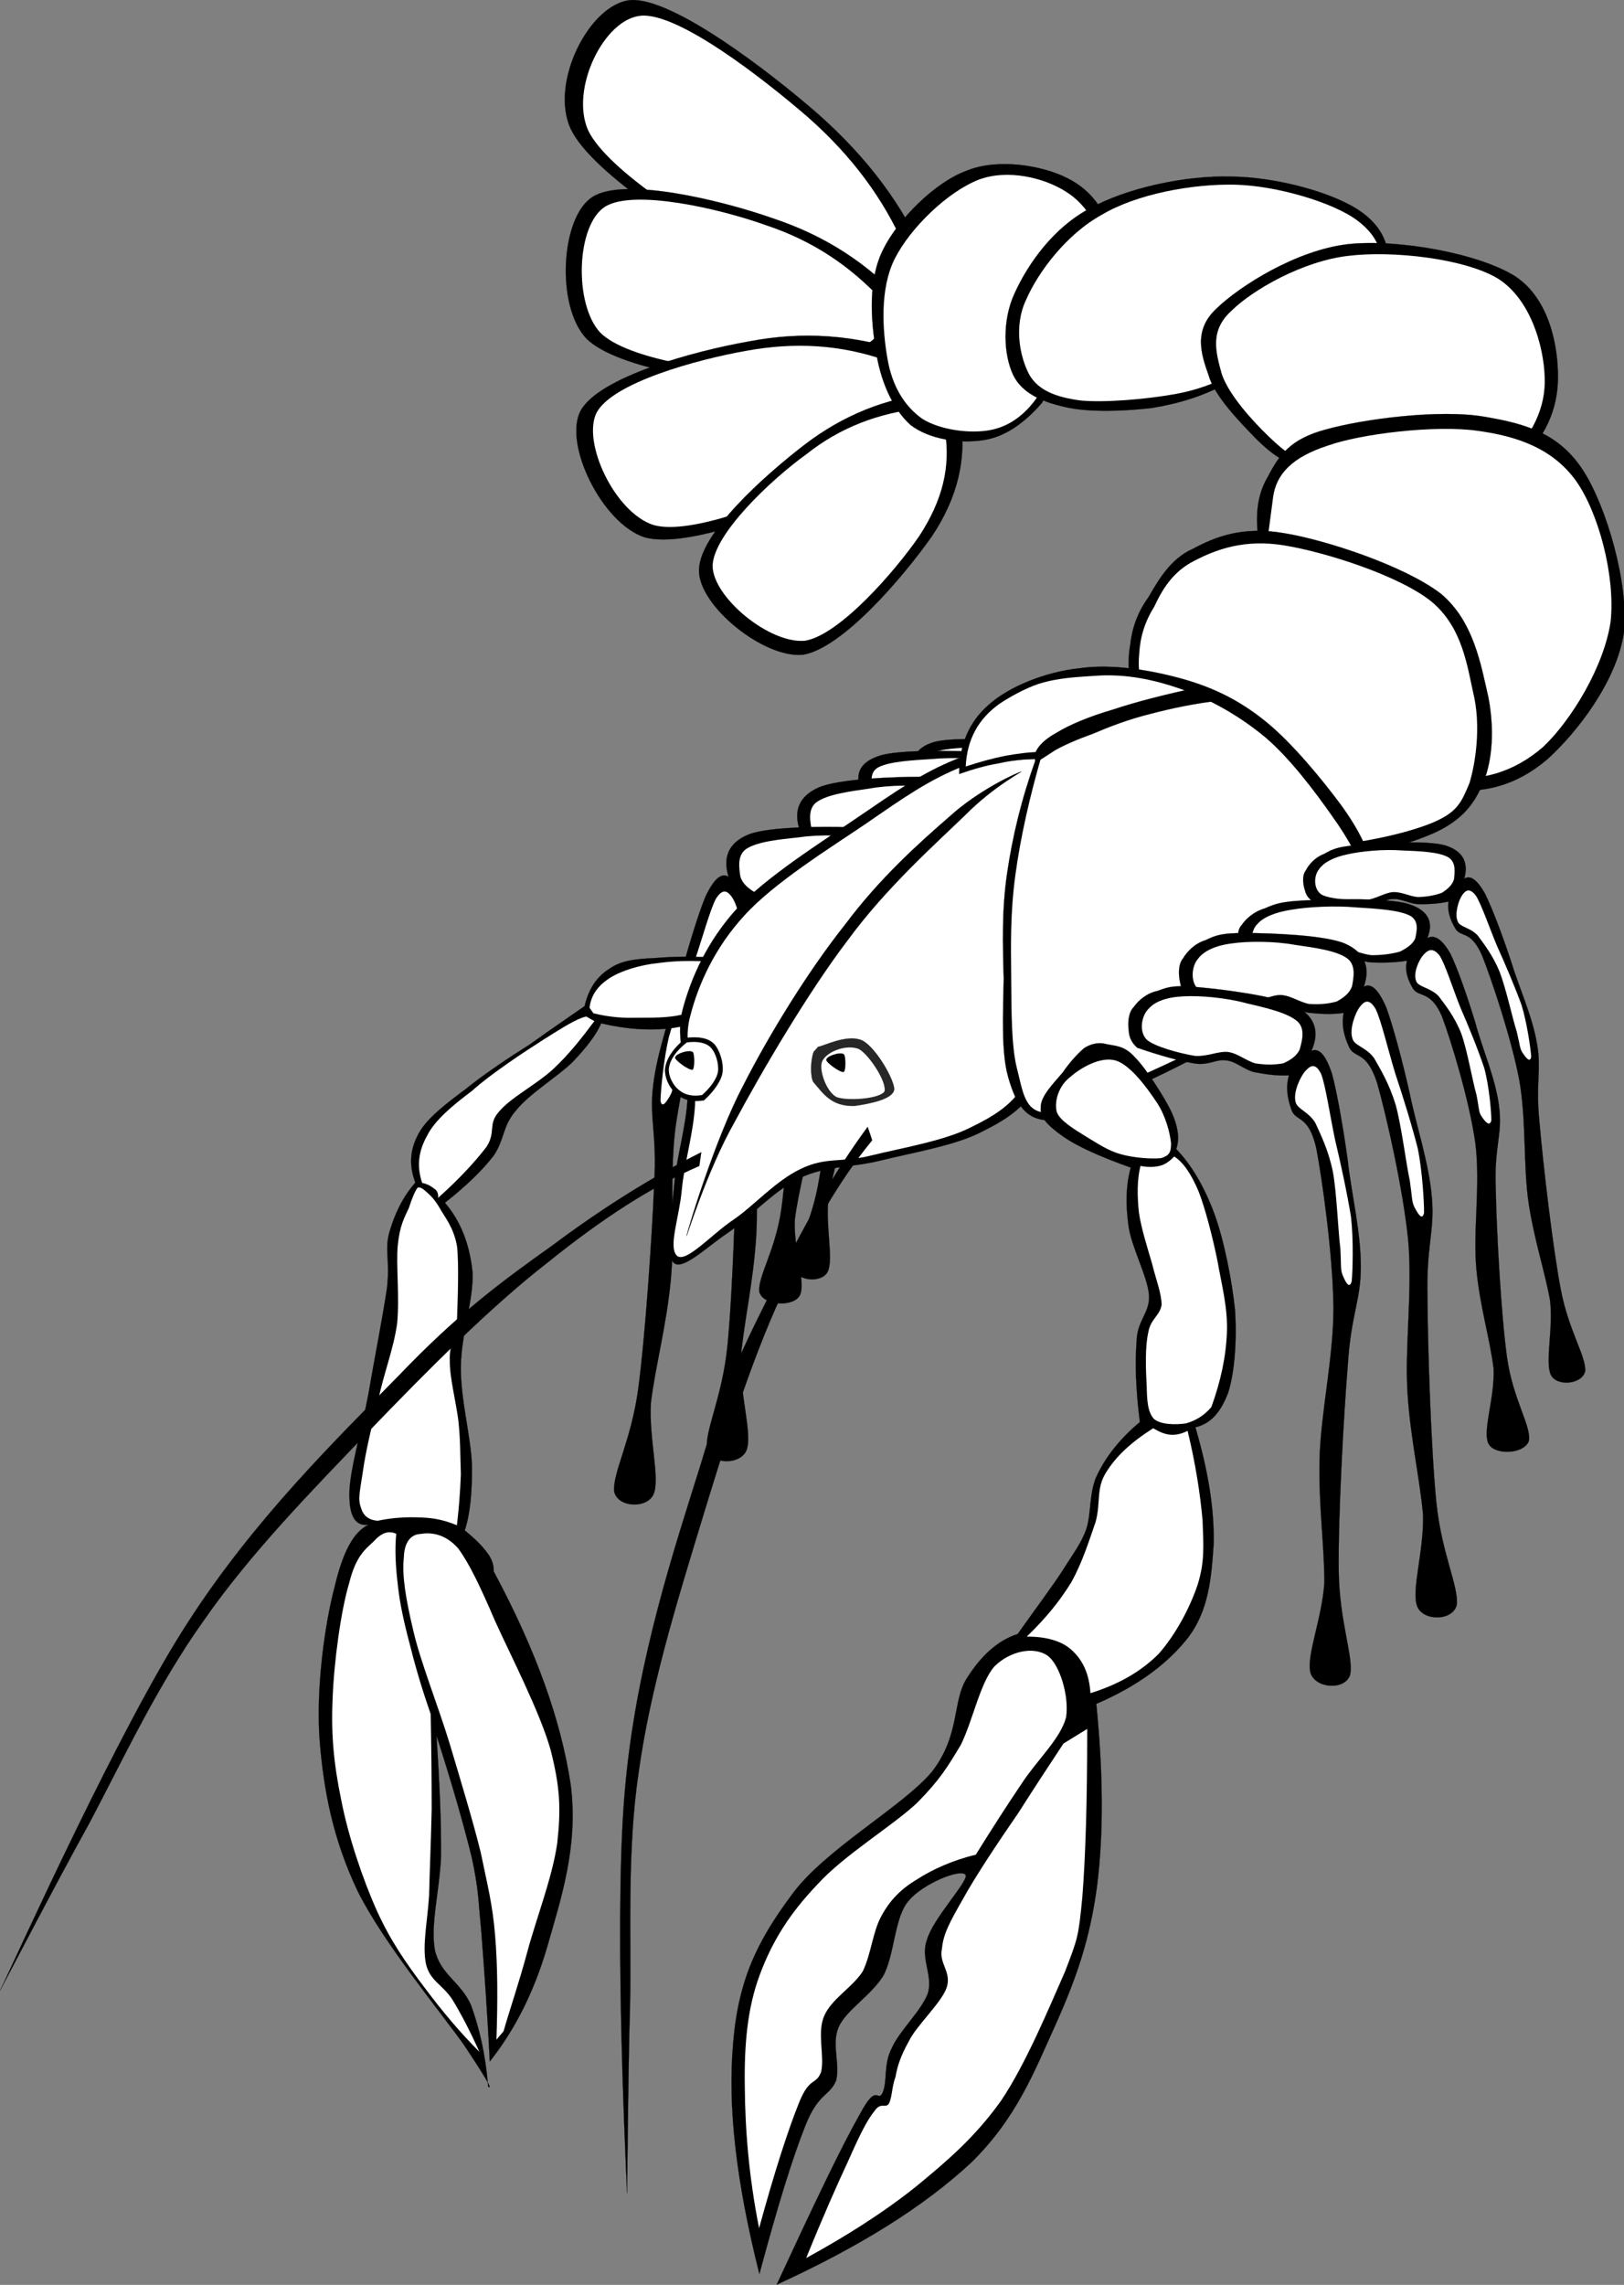 <?xml version="1.0"?>
<svg xmlns:rdf="http://www.w3.org/1999/02/22-rdf-syntax-ns#" xmlns="http://www.w3.org/2000/svg" xmlns:cc="http://web.resource.org/cc/" xmlns:xlink="http://www.w3.org/1999/xlink" xmlns:dc="http://purl.org/dc/elements/1.1/" xmlns:svg="http://www.w3.org/2000/svg" id="svg2" viewBox="0 0 362.718 510.099" version="1.0">
  <rect x="0" y="0" width="362.718" height="510.099" fill="#808080" stroke="none"/>
  <g id="g2583">
    <path id="path15" d="m237.66 178.42c1.06-0.59 1.86-1.46 2.13-2.66 0.4-1.19 0.76-3.22-0.18-4.46-0.66-1.31-2.05-2.92-4.09-3.7-1.98-1.13-3.11-1.62-7.78-2.03-4.36-0.41-15.27-1.08-19.26 0.13-3.94 1.21-5.29 3.78-4.26 7.42-1.32-0.88-2.87 0.22-4.62 3.31-1.6 3.18-3.89 9.29-5.8 15.04-1.7 5.67-4.81 12.35-5.83 18.56-1.05 5.91 0.39 8.67-0.58 17.81-0.79 9.18-2.95 27.6-4.73 36.97-1.74 9.18-5.63 14.88-5.45 18.2 0.55 3.02 6.36 3.57 7.67 0.87 1.34-2.86-0.55-10 0.15-16.51 1.13-6.43 3.52-13.41 4.77-21.61 1.28-8.37 0.51-18.48 2.13-27.69 1.77-9.3 6.09-22.21 8.3-27.79 2.55-5.76 4.67-3.96 5.92-5.95 1.27-2.1 1.85-3.97 1.59-6.1 2.4 0.54 4.77 0.6 6.76 0.59 2.07-0.11 3.95-1.33 5.71-1.14 1.92 0.04 3.02 1.42 5.75 1.61 3.13 0.07 6.7-0.19 11.7-0.87z" fill-rule="evenodd" stroke="#000" stroke-miterlimit="10" stroke-width=".036"/>
    <path id="path17" fill="#fff" d="m206.51 173.23c0.35 1.31 1.52 2.3 2.73 3.05 1.56 0.57 3.43 0.9 5.35 0.94 1.96-0.19 3.67-1.2 5.58-1.1 1.9 0.15 3.83 1.56 6.22 1.81 2.81 0.08 8.19-0.29 9.79-1.32 1.76-1.24 1.63-4.13 0.52-5.52-0.96-1.48-3.11-2.7-6.27-3.37-3.07-0.73-8.18-1.21-12.21-0.91-3.88 0.16-8.2 0.29-10.4 1.51-1.86 1.11-1.45 3.51-1.31 4.91z"/>
    <path id="path19" fill="#fff" d="m192.48 207.3c1-3.11 2.43-9.78 3.84-13.42 1.56-3.72 3.46-6.13 4.89-8.09 1.67-1.8 4.05-1.85 4.47-3.15 0.74-1.66-0.2-4.69-0.97-5.78-0.71-1.03-1.59-1.9-3.08 0.05-1.24 1.93-2.98 7.06-4.75 11.28-1.78 3.93-3.97 9.04-5.47 13.19-1.21 3.96-2.02 9.62-2.15 11.44 0.23 1.66 1.34 0.06 1.95-0.85s0.55-1.69 1.27-4.67z"/>
    <path id="path21" d="m231.98 180.57c1.2-0.63 2.07-1.54 2.3-2.77 0.37-1.21 0.62-3.28-0.58-4.5-0.89-1.31-2.64-2.9-5.1-3.62-2.42-1.08-3.79-1.55-9.31-1.8-5.14-0.28-18-0.6-22.59 0.76-4.52 1.36-5.9 4-4.4 7.66-1.62-0.86-3.34 0.31-5.15 3.5-1.6 3.27-3.79 9.53-5.57 15.42-1.54 5.8-4.63 12.66-5.33 18.99-0.74 6.01 1.17 8.76 0.78 18.06-0.17 9.32-1.19 28.05-2.51 37.59-1.3 9.36-5.4 15.27-4.91 18.62 0.89 3.04 7.75 3.4 9.07 0.63 1.33-2.95-1.46-10.11-1.17-16.73 0.8-6.55 3.03-13.7 3.83-22.04 0.82-8.52-0.93-18.74 0.22-28.12 1.32-9.47 5.34-22.69 7.47-28.42 2.53-5.92 5.16-4.16 6.47-6.21 1.31-2.17 1.84-4.09 1.36-6.24 2.86 0.47 5.64 0.45 7.98 0.38 2.42-0.18 4.53-1.48 6.61-1.34 2.25-0.03 3.66 1.35 6.88 1.44 3.68-0.03 7.85-0.41 13.65-1.26z" fill-rule="evenodd" stroke="#000" stroke-miterlimit="10" stroke-width=".036"/>
    <path id="path23" fill="#fff" d="m195 176.33c0.52 1.32 1.97 2.28 3.46 3 1.88 0.53 4.1 0.8 6.36 0.78 2.28-0.26 4.21-1.34 6.45-1.3 2.24 0.09 4.62 1.46 7.45 1.63 3.31-0.01 9.6-0.56 11.39-1.66 1.96-1.31 1.57-4.24 0.16-5.61-1.25-1.47-3.88-2.63-7.64-3.21-3.67-0.63-9.7-0.95-14.4-0.51-4.54 0.28-9.6 0.56-12.09 1.87-2.09 1.18-1.41 3.6-1.14 5.01z"/>
    <path id="path25" stroke="#fff" fill="#fff" d="m181.33 211.3c0.92-3.18 2.05-9.99 3.41-13.72 1.52-3.82 3.56-6.33 5.08-8.35 1.8-1.88 4.6-2.01 4.98-3.34 0.74-1.71-0.61-4.75-1.61-5.83-0.92-1.01-2.01-1.86-3.61 0.16-1.3 1.99-2.92 7.24-4.65 11.58-1.77 4.03-3.91 9.28-5.34 13.53-1.1 4.06-1.58 9.81-1.58 11.67 0.39 1.66 1.57 0.01 2.21-0.93s0.51-1.73 1.11-4.77z"/>
    <path id="path27" d="m217.46 188.08c1.17-0.84 2-2.01 2.2-3.52 0.36-1.5 0.58-4.03-0.61-5.44-0.89-1.54-2.62-3.37-5.03-4.09-2.38-1.15-3.72-1.63-9.11-1.6-5.03 0-17.59 0.43-22.06 2.37-4.4 1.95-5.71 5.26-4.2 9.61-1.59-0.94-3.25 0.59-4.99 4.59-1.52 4.09-3.58 11.85-5.24 19.14-1.43 7.16-4.36 15.72-4.96 23.46-0.65 7.37 1.25 10.6 0.99 21.93-0.05 11.36-0.81 34.24-1.98 45.94-1.15 11.48-5.08 18.93-4.56 22.98 0.92 3.65 7.62 3.66 8.87 0.19 1.27-3.67-1.55-12.22-1.36-20.29 0.71-8.02 2.79-16.87 3.46-27.08 0.7-10.43-1.13-22.76-0.13-34.25 1.16-11.63 4.92-27.98 6.93-35.09 2.39-7.36 4.99-5.39 6.24-7.97 1.25-2.74 1.75-5.1 1.25-7.69 2.81 0.39 5.52 0.19 7.8-0.05 2.36-0.37 4.4-2.09 6.44-2.06 2.2-0.17 3.59 1.41 6.73 1.32 3.59-0.26 7.67-1 13.32-2.4z" fill-rule="evenodd" stroke="#000" stroke-miterlimit="10" stroke-width=".036"/>
    <path id="path29" fill="#fff" d="m181.29 185.28c0.52 1.57 1.95 2.65 3.41 3.43 1.85 0.53 4.02 0.72 6.22 0.54 2.23-0.46 4.1-1.89 6.29-1.99 2.19-0.03 4.53 1.48 7.3 1.51 3.23-0.23 9.37-1.3 11.1-2.75 1.89-1.73 1.48-5.26 0.09-6.84-1.24-1.71-3.83-2.95-7.5-3.42-3.6-0.53-9.49-0.54-14.08 0.3-4.43 0.63-9.37 1.29-11.78 3.05-2.03 1.57-1.34 4.47-1.05 6.17z"/>
    <path id="path31" fill="#fff" d="m168.38 228.73c0.86-3.93 1.88-12.29 3.16-16.92 1.43-4.75 3.39-7.93 4.85-10.5 1.74-2.39 4.46-2.74 4.83-4.38 0.69-2.13-0.67-5.74-1.65-6.99-0.92-1.18-2-2.14-3.53 0.42-1.24 2.51-2.76 9-4.39 14.4-1.69 5.02-3.71 11.55-5.05 16.82-1.02 5.01-1.42 12.04-1.39 14.3 0.4 2 1.53-0.08 2.15-1.27 0.61-1.18 0.47-2.14 1.02-5.88z"/>
    <path id="path33" d="m201.41 199.76c1.2-0.81 2.07-1.94 2.33-3.45 0.4-1.48 0.71-4-0.43-5.46-0.83-1.56-2.5-3.45-4.89-4.25-2.33-1.24-3.66-1.77-9.05-1.92-5.02-0.18-17.59-0.18-22.13 1.6-4.46 1.79-5.88 5.05-4.52 9.46-1.56-1-3.28 0.47-5.15 4.41-1.67 4.03-4 11.72-5.91 18.94-1.67 7.1-4.9 15.56-5.78 23.27-0.9 7.35 0.89 10.64 0.23 21.96-0.45 11.35-2 34.19-3.58 45.84-1.55 11.44-5.74 18.74-5.36 22.81 0.79 3.68 7.49 3.92 8.85 0.5 1.4-3.63-1.12-12.27-0.64-20.33 0.98-7.99 3.37-16.76 4.4-26.95 1.06-10.39-0.34-22.77 1.06-34.23 1.57-11.57 5.9-27.78 8.15-34.82 2.65-7.28 5.17-5.21 6.51-7.75 1.36-2.69 1.93-5.03 1.52-7.64 2.8 0.49 5.51 0.39 7.8 0.23 2.37-0.3 4.48-1.94 6.51-1.84 2.2-0.09 3.54 1.54 6.68 1.56 3.61-0.15 7.7-0.74 13.4-1.94z" fill-rule="evenodd" stroke="#000" stroke-miterlimit="10" stroke-width=".036"/>
    <path id="path35" fill="#fff" d="m165.36 195.7c0.46 1.59 1.86 2.71 3.29 3.54 1.83 0.59 3.99 0.86 6.19 0.76 2.24-0.38 4.16-1.75 6.36-1.78 2.19 0.06 4.48 1.65 7.24 1.77 3.23-0.11 9.41-0.96 11.19-2.35 1.95-1.66 1.66-5.21 0.32-6.84-1.17-1.75-3.71-3.08-7.37-3.68-3.57-0.66-9.47-0.87-14.08-0.19-4.45 0.47-9.41 0.96-11.88 2.63-2.08 1.5-1.49 4.43-1.26 6.14z"/>
    <path id="path37" fill="#fff" d="m150.94 238.67c0.99-3.9 2.3-12.22 3.75-16.8 1.6-4.7 3.66-7.81 5.21-10.32 1.82-2.34 4.56-2.59 4.98-4.21 0.77-2.1-0.47-5.76-1.4-7.05-0.88-1.21-1.93-2.21-3.55 0.3-1.33 2.46-3.07 8.9-4.89 14.24-1.86 4.96-4.11 11.41-5.63 16.63-1.19 4.97-1.83 11.98-1.89 14.25 0.34 2.01 1.54-0.04 2.19-1.2 0.66-1.16 0.55-2.12 1.23-5.84z"/>
    <path id="path39" d="m207.06 58.213c-5.3-12.335-13.21-22.857-24.31-32.726-11.4-9.941-32.51-25.978-41.8-25.469-9.22 0.653-18.36 18.576-13.42 28.879 4.86 10.014 28.95 25.18 41.72 31.493 12.48 6.241 23.51 7.764 33.38 5.37 1.45-2.468 2.9-5.008 4.43-7.547z" fill-rule="evenodd" stroke="#000" stroke-miterlimit="10" stroke-width=".036"/>
    <path id="path41" fill="#fff" d="m202.05 55.166c-4.72-10.813-11.83-20.391-21.63-29.024-10.16-8.782-28.8-23.222-37.15-22.641-8.34 0.581-16.03 16.399-11.9 25.614 4.28 8.999 25.69 22.351 37.08 28.009 11.25 5.442 20.75 7.039 29.61 4.789 1.3-2.248 2.61-4.498 3.99-6.747z"/>
    <path id="path43" d="m201.9 67.573c-8.05-8.707-17.42-14.875-29.17-18.793-11.75-4.137-33.52-9.361-40.42-4.789-7.11 4.499-8.2 24.453-1.3 31.637 6.89 6.749 30.33 10.159 42.3 10.232 11.61-0.073 20.68-2.976 27.5-9.507 0.37-2.902 0.73-5.805 1.09-8.78z" fill-rule="evenodd" stroke="#000" stroke-miterlimit="10" stroke-width=".036"/>
    <path id="path45" fill="#fff" d="m197.04 67.065c-7.18-7.691-15.46-13.279-25.9-16.762-10.74-3.847-29.54-8.055-35.92-4.208-6.53 3.991-7.11 21.769-1.16 28.154 6.16 6.167 26.99 8.926 37.58 9.07 10.38 0.073 18.44-2.757 24.46-8.49 0.29-2.539 0.58-5.152 0.94-7.764z"/>
    <path id="path47" d="m201.97 78.457c-11.25-3.627-22.49-4.571-34.61-2.249-12.48 2.177-33.52 7.982-37.66 15.456-3.99 7.329 4.79 25.256 14.3 28.296 9.36 2.62 31.64-6.02 41.94-11.61 10.3-5.8 16.47-12.695 19.37-21.766-1.09-2.684-2.17-5.369-3.34-8.127z" fill-rule="evenodd" stroke="#000" stroke-miterlimit="10" stroke-width=".036"/>
    <path id="path49" fill="#fff" d="m197.48 80.344c-9.87-3.41-20.03-3.991-30.77-2.032-11.1 1.959-29.83 7.111-33.45 13.787-3.34 6.604 4.06 22.351 12.7 25.111 8.34 2.39 27.93-5.52 37.22-10.31 9.07-5.08 14.73-11.245 17.27-19.299-0.94-2.394-1.96-4.789-2.97-7.257z"/>
    <path id="path51" d="m208.43 87.746c-10.52 1.087-20.1 4.934-28.73 11.538-8.86 6.816-23.51 19.806-23.58 28.006-0.15 7.91 14.51 19.81 23.29 18.87 8.85-1.52 22.42-17.49 28.66-26.34 5.95-8.85 7.84-17.63 6.46-26.341-2.03-1.887-4.07-3.774-6.1-5.733z" fill-rule="evenodd" stroke="#000" stroke-miterlimit="10" stroke-width=".036"/>
    <path id="path53" fill="#fff" d="m205.6 91.156c-9.28 1.089-17.78 4.136-25.47 10.234-7.98 5.73-20.75 17.85-20.97 24.89 0 7.04 12.77 17.56 20.68 16.76 7.69-1.31 20.1-15.53 25.47-23.37 5.23-7.98 7.04-15.53 5.73-23.435-1.81-1.668-3.62-3.338-5.44-5.079z"/>
    <path id="path55" d="m249.5 55.31l-16.76 34.613c-3.99 4.571-8.27 7.62-13.14 8.344-5.22 0.799-12.04-0.145-16.25-3.41-4.13-3.701-6.82-10.159-7.76-16.835-1.09-6.748-1.74-15.6 1.67-22.349 3.33-6.749 11.6-15.021 18.64-17.56 6.83-2.831 16.84-1.234 22.5 1.668 5.73 2.831 9.07 7.911 11.1 15.529z" fill-rule="evenodd" stroke="#000" stroke-miterlimit="10" stroke-width=".036"/>
    <path id="path57" fill="#fff" d="m247.11 58.576l-15.31 29.896c-2.83 4.135-6.39 6.747-10.67 7.546-4.57 0.87-11.32-0.073-15.17-2.541-4.06-2.902-6.74-7.401-7.76-13.496-1.09-6.24-1.74-15.529 1.67-22.277 3.55-6.966 11.83-14.875 18.65-17.56 6.45-2.468 14.73-0.508 19.73 2.757 4.65 2.976 7.7 8.201 8.86 15.675z"/>
    <path id="path59" d="m274.17 85.497c-5.37 2.902-10.73 4.571-16.9 5.587-6.17 0.726-14.3 1.016-19.38-0.217-5.29-1.162-9.72-3.193-11.61-7.184-2.1-4.427-2.54-12.119 0.37-18.286 2.9-6.386 8.63-14.658 16.9-18.939 7.98-4.425 21.05-7.328 31.35-7.038 10.23 0.073 23.22 3.627 29.17 7.909 5.81 4.137 7.33 9.869 5.15 17.198-11.68 6.965-23.36 13.93-35.05 20.97z" fill-rule="evenodd" stroke="#000" stroke-miterlimit="10" stroke-width=".036"/>
    <path id="path61" fill="#fff" d="m275.34 83.465c-3.63 1.958-7.91 3.701-13.65 4.643-5.95 1.016-14.87 1.814-20.31 1.306-5.52-0.726-9.44-2.249-11.47-5.732-2.1-3.919-3.55-10.813-0.73-16.762 2.69-6.168 9-14.658 16.98-19.012 7.69-4.572 20.1-6.893 29.68-6.676 9.36 0.218 21.99 3.991 27.29 7.982 5.22 3.846 6.75 8.853 4.28 15.311-10.67 6.314-21.34 12.627-32.07 18.94z"/>
    <path id="path63" d="m290.07 104.14c-3.27-0.94-6.1-2.75-9.58-6.236-3.41-3.555-9.15-9.288-10.53-14.077-1.74-4.861-3.4-10.086 1.67-14.875 5.3-5.153 18-13.135 29.46-14.44 11.11-1.233 29.47 2.104 37.45 7.256 7.47 5.006 9.5 15.456 9.43 22.639-0.07 6.966-2.76 13.208-8.85 19.013-16.33 0.22-32.66 0.43-49.05 0.72z" fill-rule="evenodd" stroke="#000" stroke-miterlimit="10" stroke-width=".036"/>
    <path id="path65" fill="#fff" d="m292.97 103.78c-3.27-0.87-6.1-2.97-9.58-6.311-3.63-3.483-8.99-9.361-10.52-14.004-1.38-5.008-2.69-9.724 2.25-14.15 4.72-4.645 15.89-11.03 25.98-12.191 9.86-1.233 26.19 0.581 33.59 5.153 7.11 4.571 10.09 14.875 10.31 21.914 0.29 6.821-2.76 13.062-8.86 19.009-14.36 0.15-28.73 0.36-43.17 0.58z"/>
    <path id="path67" d="m281.36 122c-1.16-6.17-0.73-11.4 1.88-15.68 2.33-4.5 4.86-8.342 12.92-10.447 8.27-2.321 25.4-4.571 35.41-2.829 9.51 1.596 16.77 3.845 22.06 12.046 5.15 7.98 10.23 25.25 9.07 36.13-1.6 10.82-10.38 22.21-17.12 28.3-6.9 5.88-14.44 7.91-23.44 6.68l-37.59-50.36-3.19-3.84z" fill-rule="evenodd" stroke="#000" stroke-miterlimit="10" stroke-width=".036"/>
    <path id="path69" fill="#fff" d="m284.33 111.11c0.66-5.3 4.36-9.07 12.19-11.61 7.48-2.684 24.1-4.644 33.38-3.337 9.22 1.233 16.98 4.067 22.14 11.247 5 7.11 8.77 21.19 7.69 31.35-1.45 9.94-8.71 21.98-15.1 28.01-6.53 5.66-14.15 7.98-23.43 6.67l-38.54-49.63 1.67-12.7z"/>
    <path id="path71" stroke="#000" stroke-width=".036" stroke-miterlimit="10" d="m253.2 156.46c-1.08-4.35-1.45-8.56-0.79-12.33 0.43-3.85 1.59-7.33 4.06-10.74 2.18-3.7 4.86-8.64 10.01-10.89 4.86-2.61 10.96-5.08 20.25-3.48 9.43 1.52 26.99 7.33 35.05 13.5 7.4 6.16 8.99 15.96 10.66 23.22 1.31 6.89 0.95 13.71-1.08 18.79-1.97 4.79-4.58 8.35-10.67 11.25-6.39 2.9-15.17 5.15-26.92 6.46-13.5-11.9-27-23.8-40.57-35.78z"/>
    <path id="path73" stroke="#000" stroke-width=".036" stroke-miterlimit="10" d="m164.6 214.09c-7.54-0.58-13.35-0.65-18.21-0.21-4.93 0.21-7.84 0.65-10.37 2.46-2.76 1.74-4.58 4.5-5.45 8.28-3.77 2.61-7.76 5.36-12.26 8.56-4.72 2.97-10.16 6.6-14.37 10.01-4.28 3.19-8.706 6.53-10.52 10.02-1.887 3.55-2.104 6.96-0.652 10.81-2.976 3.41-4.645 7.11-5.805 11.1-1.089 3.85 0.145 6.17-0.508 12.26-0.871 6.1-2.83 15.97-4.209 24.02-1.451 7.77-4.353 17.49-4.208 22.5 0 4.71 1.452 6.96 4.354 6.46-3.338 1.52-5.806 5.95-7.691 14.07-2.105 7.91-4.136 22.21-3.338 33.67 0.871 11.47 2.975 22.5 8.563 34.18 5.587 11.24 18.43 26.85 23.654 34.18 4.79 7.18 6.6 10.3 5.44 9.36-0.58-7.19-1.96-13.07-3.84-18.22-2.4-5.29-6.75-6.67-8.056-12.26-1.017-5.81 1.016-12.84 1.378-20.83 0.073-8.05-0.362-16.97-1.016-27.06 3.554 11.03 6.094 19.95 7.914 27.36 1.52 7.18 1.37 8.85 2.1 16.47 0.58 7.54 1.31 17.19 1.89 28.95 5.51-6.97 9.79-15.24 12.84-25.62 2.97-10.52 7.04-22.35 5.22-36.28-2.17-14.22-7.61-29.67-17.19-47.53 0.07-1.16-0.29-2.61-1.38-4.06-1.16-1.6-2.76-3.19-5.08-5.08 1.23-3.7 1.67-8.56 1.6-14.58-0.22-6.46-2.54-14.52-2.47-21.92s2.9-15.02 2.61-21.18c-0.65-6.17-2.61-11.32-6.167-15.46 4.567-3.63 8.197-7.04 10.887-10.52 2.46-3.63 1.96-6.6 4.93-10.02 2.98-3.77 9.15-7.47 12.63-10.81 3.12-3.26 5.37-6.17 6.46-8.71 5.51 1.31 10.81 1.67 15.6 1.09 4.86-0.65 9.21-2.25 13.35-4.79 0.43-3.56 0.87-7.11 1.37-10.67z"/>
    <path id="path75" fill="#fff" d="m162 214.97c-5.52-0.58-10.52-0.58-14.73 0-4.36 0.43-8.49 1.74-11.03 3.34-2.69 1.74-4.21 3.77-4.57 6.67l0.87 1.24c2.1 0.5 4.5 0.94 7.76 1.01 3.12-0.07 7.55 0.15 11.03-0.51 3.41-0.65 6.46-1.81 9.43-3.48 0.36-2.76 0.8-5.51 1.24-8.27z"/>
    <path id="path77" fill="#fff" d="m130.94 226.94c-2.11 0.44-5.16 2.4-9.44 5.08-4.42 2.83-11.75 7.62-16.11 11.54-4.35 3.26-8.34 6.6-10.009 10.01-1.959 3.48-2.322 6.9-1.089 10.52 1.233 0.22 2.177 0.87 2.831 1.38 0.652 0.51 0.797 1.16 0.725 1.96 5.012-4.5 8.342-8.2 10.812-11.39 2.18-3.41 0.22-5.01 2.83-7.91 2.61-3.12 8.35-6.02 12.12-9.51 3.63-3.41 6.38-6.96 9.14-10.66-0.58-0.29-1.16-0.66-1.81-1.02z"/>
    <path id="path79" fill="#fff" d="m93.275 265.13c0.653-0.14 1.162 0.22 2.104 1.09 0.654 0.58 1.596 1.38 2.83 3.48 1.017 1.89 3.051 4.14 3.851 8.42 0.5 4.28 0.14 12.41 0 16.83-0.37 4.21-1.75 5.08-1.6 8.78-0.07 3.56 1.3 8.86 1.88 13.14 0.51 4.28 0.44 8.27 0.59 12.26-0.15 3.99-0.44 7.69-0.88 11.39-2.607-1.08-5.002-1.66-8.051-1.74-3.046-0.14-6.167 0-9.65 0.73-1.959-0.15-3.193-1.09-3.701-2.83-0.798-2.03-0.218-3.92 0.363-7.91 0.581-4.35 2.031-10.52 3.483-16.25 1.16-5.74 3.41-11.32 4.208-17.06 0.58-6.09-0.291-13.13 0.145-17.48 0.436-4.43 1.525-6.24 2.467-8.28 0.727-2.25 1.38-3.77 1.961-4.57z"/>
    <path id="path81" fill="#fff" d="m112.47 453.48c1.38-4.86 3.41-10.67 5.3-17.71 1.96-7.33 5.59-16.61 6.68-24.23 0.87-7.77 0.65-12.48-1.46-20.83-2.32-8.34-9.07-21.41-12.41-28.81-3.33-7.76-5.8-12.91-8.27-16.25-3.043-3.41-6.309-3.56-8.413-3.19-2.032 0.07-3.628 1.74-3.701 5.29-0.436 3.78 0.362 8.93 2.104 16.26 1.597 6.96 5.514 16.69 8.13 25.25 2.46 8.27 5.15 17.05 6.96 24.38 1.45 7.11 2.62 11.4 3.19 18.43 0.59 7.04 0.59 14.51 0.3 23.29 0.5-0.58 1.01-1.23 1.59-1.88z"/>
    <path id="path83" fill="#fff" d="m107.08 458.08c-2.1-4.64-4.13-8.56-6.09-11.75-2.18-3.27-4.865-4.07-5.809-7.69-0.942-4.14 0.291-9.58 0.654-15.46 0.145-5.88 0.435-12.55 0.58-19.23 0-6.89-0.073-13.78-0.219-21.26-1.886-5.44-3.41-10.52-4.57-15.23-1.306-4.87-2.323-9.37-2.758-13.5-0.508-4.21-0.725-8.06-0.363-11.54-1.741-0.8-3.337-0.22-5.079 1.74-1.887 1.74-3.991 3.34-5.442 9.29-1.814 5.95-3.41 17.56-3.701 25.9-0.364 8.06 0.291 14.59 1.958 22.64 1.525 7.84 4.718 17.42 7.91 24.53 3.047 6.75 6.604 11.83 10.667 17.2 3.846 5.15 7.842 9.94 12.262 14.36z"/>
    <path id="path85" fill="#fff" d="m256.11 157.62c-1.38-4.13-2.03-7.9-1.67-11.61 0.21-3.77 1.23-7.18 3.34-10.52 1.74-3.77 4.13-7.83 8.85-10.23 4.86-2.54 11.25-5 20.31-3.48 8.93 1.45 25.55 6.68 32.81 12.55 7.03 5.88 7.97 14.59 9.57 21.63 1.31 6.67 0.29 14.15-1.09 18.79-1.81 4.35-2.68 6.6-8.48 9-5.96 2.39-14.88 4.35-26.78 5.59-12.27-10.53-24.53-21.12-36.86-31.72z"/>
    <path id="path87" stroke="#000" stroke-width=".036" stroke-miterlimit="10" d="m238.76 163.79s-2.03 18.36-2.25 27.43c-0.14 9.14 2.11 18.29 1.31 26.78-0.8 8.48-2.68 17.85-5.88 23.8-3.26 5.8-7.4 8.27-13.27 11.17-5.96 2.9-15.24 4.43-21.92 6.1-6.75 1.67-12.33 1.16-18.07 3.92-5.8 2.75-11.54 9.14-16.25 12.33-4.72 3.19-10.01 8.42-11.97 6.6-1.96-1.88-0.36-11.46 0.14-17.63 0.58-6.24 2.62-12.62 2.98-19.23 0.29-6.53-2.98-12.62-1.09-19.74 1.89-7.11 5.51-15.23 12.12-22.49 6.67-7.18 18.87-14.8 27.13-20.46 8.21-5.59 14.01-9.73 21.92-12.92 7.91-3.12 25.1-5.66 25.1-5.66z"/>
    <path id="path89" fill="#fff" d="m236.51 165.97s-2.03 15.02-2.17 24.16c-0.15 9.15 2.03 18.21 1.3 26.78-0.8 8.49-2.75 17.85-5.95 23.73-3.19 5.87-7.32 8.34-13.27 11.24s-15.17 4.43-21.92 6.1-9.94 0.22-15.67 2.98c-5.73 2.75-10.38 8.19-15.09 11.39-4.79 3.19-10.6 9.79-12.56 7.98-1.96-1.96 0.51-8.42 1.09-14.59 0.58-6.24 2.61-12.62 2.97-19.15 0.3-6.53-2.97-12.7-1.08-19.74 1.81-7.11 5.51-15.31 12.12-22.49 6.6-7.26 18.86-14.88 27.13-20.47 8.2-5.66 14.01-9.79 21.92-12.91s21.18-5.01 21.18-5.01z"/>
    <path id="path91" d="m153.36 275.9c-0.29 1.16 4.5-14.51 10.74-25.47 6.09-11.39 16.47-29.02 25.25-40.56 8.63-11.76 19.66-21.55 26.34-28.01 6.24-6.31 12.99-9.8 12.41-9.58-0.87 0.15-9.51 4.06-16.11 10.09-6.68 5.8-15.53 13.71-23.22 24.02-7.98 10.01-16.91 24.38-22.86 36.13-6.1 11.54-12.33 32-12.55 33.38z" fill-rule="evenodd" stroke="#000" stroke-miterlimit="10" stroke-width=".036"/>
    <path id="path93" stroke="#000" stroke-width=".036" stroke-miterlimit="10" d="m214.24 172.79c0-6.39 2.1-11.54 6.6-15.46 4.5-4.06 12.7-7.33 20.1-8.12 7.26-1.09 16.04 0.36 23.29 2.39 6.9 1.96 12.7 4.79 18.58 9.58 5.8 4.72 12.55 12.92 16.62 18.43 3.99 5.44 6.02 9.87 7.18 13.86 0.8 3.63 1.38 5.08-1.31 9.36-2.9 4.28-9.5 11.47-14.73 16.47-5.37 4.86-10.16 8.64-16.03 12.48-5.95 3.63-11.9 6.61-18.65 9.8-7.11 2.9-17.05 8.64-22.28 8.49-5.15-0.36-7.03-4.65-8.49-9.8-1.52-5.58-1.08-14.15-0.94-21.77-0.22-7.62-0.44-15.31 0.73-23.36 1.23-8.42 3.19-16.62 6.45-25.69-2.68 0.07-5.44 0.29-8.27 0.95-2.98 0.5-5.73 1.3-8.85 2.39z"/>
    <path id="path95" fill="#fff" d="m215.69 171.12c0.29-5.95 2.75-10.59 7.55-14 2.03-1.38 5.66-3.42 8.7-4.43 4.36-1.38 8.42-1.52 12.56-1.81 6.82-0.51 13.28 0.8 19.73 3.12 6.39 2.32 12.77 5.95 18.43 10.66 5.59 4.79 11.18 12.27 14.88 17.56 3.77 5.23 6.38 10.24 7.4 13.79 1.02 3.63 1.16 3.85-1.45 7.62-2.69 3.7-9.43 10.31-14.22 14.73-4.79 4.43-8.71 7.98-14.37 11.61-5.73 3.63-12.63 6.82-19.52 9.94-6.96 3.12-17.05 8.71-21.77 8.49-4.79-0.22-5.15-4.72-6.46-9.8-1.3-5.07-1.23-12.98-1.3-20.24-0.08-7.33-0.22-14.58 0.94-23.08 1.16-8.48 3.19-17.48 6.09-27.42-2.75 0-5.44 0.36-8.34 0.87-2.9 0.58-5.73 1.37-8.85 2.39z"/>
    <path id="path97" d="m235.64 167.49c2.04-1.16 4.87-2.39 8.49-3.7 3.56-1.52 7.84-3.19 12.85-4.43 4.71-1.23 9.79-2.32 15.52-2.97l-4.64-2.98c-7.54 1.6-14.08 3.27-19.3 5.01-5.44 1.6-9.72 3.41-12.55 5.15-3.05 1.67-4.72 3.56-5.01 5.37l0.36 1.31c1.38-0.87 2.83-1.81 4.28-2.76z" fill-rule="evenodd" stroke="#000" stroke-miterlimit="10" stroke-width=".036"/>
    <path id="path99" stroke="#000" stroke-width=".036" stroke-miterlimit="10" d="m242.1 234.03c1.31-0.87 3.05-1.45 4.94-0.94 1.81 0.43 4.06 0.22 6.46 2.98 2.46 2.46 6.38 8.56 8.12 12.11 1.53 3.41 1.89 6.1 1.09 8.35 3.41 3.55 6.24 8.34 8.49 14.37 2.18 5.95 3.92 14.72 4.64 21.55 0.44 6.67-0.07 13.86-1.52 18.43-1.6 4.28-3.85 6.96-7.33 7.76 2.83 9.65 4.28 18.29 4.07 26.2-0.51 7.69-1.16 14.66-5.59 20.61-4.5 5.8-11.18 10.88-20.61 14.94 1.52 15.31 1.67 28.81 0.15 40.78-1.6 11.83-4.58 20.39-9.22 30.77-4.72 10.38-8.71 20.97-19.01 30.98-10.6 9.8-24.67 18.58-43.32 27.14 8.56-18.43 14.58-31.05 18.65-38.17 3.77-7.11 3.85-2.39 5-4.64 1.16-2.61 0.15-6.31 2.04-9.94 1.74-3.99 6.38-8.05 8.05-12.19 1.31-4.06-1.74-7.91-0.14-12.12 1.3-4.64 9.21-12.99 8.63-14.37-0.87-1.67-9.58 1.89-12.7 5.67-3.27 3.62-3.12 12.04-5.73 16.83-2.83 4.5-8.2 7.55-9.94 11.39-1.67 3.85 0.36 8.13-0.58 11.97-1.45 3.49-3.92 2.69-6.82 9.95-2.9 7.25-6.24 18.06-10.31 33.23-5.15-20.46-7.11-37.15-5.87-51.45 1.16-14.36 5.51-23 13.06-33.16 7.33-10.16 24.67-19.59 31.34-27.5 6.39-8.27 4.5-15.67 7.77-20.83 3.19-5.07 6.89-8.49 11.39-9.94 4.06-5.73 7.4-10.16 10.02-14.15 2.39-3.84 4.06-5.87 5.29-9.21 1.24-3.77 0.51-8.49 2.61-12.48 1.97-3.99 5.08-7.91 9.37-11.47-0.95-7.47-1.09-13.2-0.73-18.06 0.14-4.87 3.12-6.32 2.76-10.53-0.51-4.35-3.99-10.66-4.58-15.31-0.65-4.79-0.57-8.99 0.51-12.91-6.89-2.47-11.97-4.72-15.23-7.04-3.27-2.32-5.16-4.21-4.86-6.46-0.08-2.47 3.11-5.59 4.86-7.69 1.52-2.18 3.11-4 4.78-5.45z"/>
    <path id="path101" fill="#fff" d="m217.94 414.06c3.48-5.59 6.82-10.81 10.3-15.96 3.48-5.3 8.64-9.94 9.87-14.73 0.73-4.87-1.52-11.97-4.21-13.79-3.12-2.1-8.34-0.94-11.75 2.4-3.2 3.55-4.86 12.11-7.55 17.56-2.97 4.93-4.64 7.76-9.8 12.98-5.51 5.16-16.39 11.69-22.27 18.22-6.1 6.38-10.02 12.55-12.85 20.17-2.75 7.4-3.48 15.53-3.33 24.96 0.07 9.36 0.87 19.88 3.19 31.57 3.56-12.99 6.53-22.06 8.92-28.01 2.4-5.95 3.78-3.78 4.94-6.9 0.8-3.55-0.94-8.63 0.65-12.41 1.67-3.91 6.24-6.31 8.64-10.01 1.88-3.85 2.25-9 4.2-12.41 1.82-3.41 4.36-6.02 7.91-8.12 3.34-2.18 7.99-4.29 13.14-5.52z"/>
    <path id="path103" fill="#fff" d="m180.06 504.11c9-4.93 17.27-10.16 24.53-15.96 7.25-5.95 13.21-11.1 18.94-19.09 5.58-8.2 11.02-21.4 14.36-28.95 2.9-7.55 2.98-7.76 3.85-16.61 0.72-9.29 1.09-21.34 1.09-37.52l-5.3 3.26c-2.98 4.5-6.46 9.8-10.16 15.61-4.06 5.87-9.51 14-12.41 19.3-2.76 4.86-4.28 7.55-4.57 10.88-0.79 3.34 2.25 5.15 1.02 8.78-1.23 3.41-6.75 8.42-8.42 11.9-1.81 3.27-2.54 5.44-2.97 7.91-0.87 2.32-0.73 4.65-1.53 6.1-0.87 1.01-1.74-0.51-3.19 1.59-1.67 2.04-3.34 5.45-5.81 11.03-2.61 5.59-5.66 12.48-9.43 21.77z"/>
    <path id="path105" fill="#fff" d="m257.56 318.86c1.38 0.8 2.61 1.38 3.99 1.45 1.16 0.07 2.39-0.22 3.7-0.87 1.81 7.47 2.83 14.22 3.34 19.96 0.21 5.72 0.51 9.21-1.09 14.36-1.67 5.01-4.86 11.1-8.71 15.46-4.06 4.06-9.14 6.89-15.24 8.78-0.29-4.43-1.74-7.33-4.06-9.51s-5.81-3.12-10.16-3.12c4.14-3.99 7.26-7.77 9.94-12.12 2.54-4.57 3.99-9.36 5.44-13.49 1.17-4.36 0.07-7.48 2.33-11.03 2.18-3.56 5.58-6.75 10.52-9.87z"/>
    <path id="path107" fill="#fff" d="m270.55 314.14c-1.75 2.03-3.63 3.05-5.66 3.63-2.33 0.36-5.73 0.29-7.19-1.02-1.45-1.67-1.52-4.28-1.59-7.54-0.22-3.63-0.37-8.57 0.36-11.76 0.51-3.05 2.61-3.7 2.98-6.17-0.08-2.75-1.24-5.51-2.11-9.07-1.02-3.55-2.47-7.98-2.98-11.61-0.36-3.55-0.43-7.25 0.37-10.3 1.59 0.29 2.9 0.29 4.2 0 1.31-0.29 2.33-1.09 3.34-2.1 1.96 1.23 3.78 3.84 5.45 7.83 1.45 3.7 3.12 10.16 4.2 15.46 0.88 5.15 2.33 10.37 2.11 15.96-0.22 5.52-1.38 10.89-3.48 16.69z"/>
    <path id="path109" fill="#fff" d="m261.55 255.22c-0.22-2.18-1.16-6.02-3.12-9-2.25-3.41-5.95-8.41-9.15-9.43-3.48-1.09-8.12 1.74-10.3 3.7-2.47 1.89-3.55 5.3-2.97 7.69 0.65 2.03 4.06 3.99 6.6 5.59 2.47 1.45 4.79 3.12 7.77 3.92 2.82 0.8 6.74 1.09 8.92 0.87 1.89-0.58 2.25-1.31 2.25-3.34z"/>
    <path id="path111" d="m156.62 257.25c-10.88 5.44-21.91 12.34-33.09 20.68-11.39 8.13-20.89 15.02-34.391 29.1-13.931 14.22-32.362 32.15-47.166 55.15-15.021 23.07-37.588 73.07-41.433 81.12-3.628 7.19 11.683-22.42 19.374-36.2 7.401-13.94 15.093-30.63 25.616-45.36 10.449-15.02 24.09-28.95 37.006-42.38 12.989-13.49 27.064-27.64 39.694-37.44 12.33-9.94 23.36-17.05 33.96-21.62 0.14-1.02 0.29-2.03 0.43-3.05z" fill-rule="evenodd" stroke="#000" stroke-miterlimit="10" stroke-width=".036"/>
    <path id="path113" d="m193.78 251.59c-7.26 9.87-13.65 20.97-19.96 33.6s-11.68 22.57-17.27 41.58c-5.88 18.79-14.08 43.25-16.76 70.53-2.83 27.28-0.15 82.28 0.21 91.14 0.08 8.05 0.22-25.33 0.73-41.07 0.29-15.89-0.73-34.18 1.96-52.03 2.54-18.14 8.2-36.72 13.64-54.57 5.44-17.92 11.39-36.93 18.14-51.44 6.39-14.59 13.06-25.91 20.32-34.76-0.29-0.95-0.65-1.96-1.01-2.98z" fill-rule="evenodd" stroke="#000" stroke-miterlimit="10" stroke-width=".036"/>
    <path id="path115" d="m181.75 234.8c-0.72 1.75-0.83 5.64-0.07 6.78 2.27 2.64 4 5.43 9.14 5.32 3.12-0.44 8.97-1.47 8.9-3.87-0.29-2.75-4.73-10.04-7.56-10.91-3.26-1.09-7.86 1.26-9.46 1.61l-0.95 1.07z" fill-rule="evenodd" stroke="#000" stroke-miterlimit="10" stroke-width=".036" fill="#272727"/>
    <path id="path117" fill="#fff" d="m183.73 236.77c-0.99 1.63 0.66 6.76 3.06 8.13 2.39 0.94 9.58 0.43 10.74-1.2 0.65-2.05-3.47-8.3-5.71-9.5-2.72-1.11-7.02 0.52-8.09 2.57z"/>
    <path id="path119" fill-rule="evenodd" d="m184.56 236.64c-0.11 0.49 2.99 2.85 3.89 2.69 0.5-0.24 0.5-3.67 0-4-0.9-0.57-4 0.49-3.89 1.31z"/>
    <path id="path121" d="m153.23 231.71c-2.88 2.32-4.32 4.56-4.66 6.71-0.25 2.06 1.02 4.73 2.8 6.02 1.35 1.12 3.3 1.64 5.85 1.21 2.2-1.98 3.9-4.39 4.15-6.28 0.26-2.24-0.68-4.99-1.86-6.28-1.36-1.38-3.56-1.72-6.28-1.38z" fill-rule="evenodd" stroke="#000" stroke-miterlimit="10" stroke-width=".036"/>
    <path id="path123" d="m293.6 201.47c-1.06-0.59-1.86-1.46-2.13-2.67-0.4-1.18-0.76-3.21 0.17-4.45 0.67-1.31 2.05-2.93 4.09-3.71 1.99-1.12 3.11-1.62 7.79-2.02 4.36-0.41 15.26-1.08 19.26 0.12 3.94 1.22 5.28 3.79 4.26 7.43 1.32-0.89 2.86 0.21 4.62 3.31 1.59 3.18 3.89 9.28 5.8 15.04 1.7 5.67 4.81 12.35 5.83 18.55 1.05 5.91-0.39 8.67 0.58 17.81 0.79 9.18 2.94 27.61 4.72 36.97 1.75 9.19 5.64 14.89 5.46 18.2-0.56 3.03-6.36 3.58-7.67 0.88-1.34-2.87 0.54-10.01-0.16-16.51-1.13-6.43-3.51-13.41-4.77-21.61-1.28-8.38-0.5-18.49-2.12-27.69-1.77-9.3-6.1-22.21-8.31-27.8-2.55-5.76-4.66-3.95-5.92-5.94-1.26-2.1-1.85-3.97-1.58-6.11-2.41 0.55-4.77 0.6-6.76 0.59-2.07-0.11-3.96-1.33-5.72-1.14-1.92 0.04-3.01 1.43-5.74 1.61-3.13 0.08-6.7-0.19-11.7-0.86z" fill-rule="evenodd" stroke="#000" stroke-miterlimit="10" stroke-width=".036"/>
    <path id="path125" fill="#fff" d="m324.75 196.28c-0.35 1.31-1.52 2.29-2.73 3.05-1.57 0.57-3.44 0.9-5.35 0.94-1.96-0.19-3.67-1.21-5.58-1.11-1.9 0.16-3.83 1.57-6.22 1.82-2.81 0.07-8.2-0.29-9.79-1.32-1.76-1.25-1.63-4.14-0.53-5.52 0.96-1.49 3.12-2.7 6.27-3.38 3.08-0.72 8.19-1.2 12.22-0.9 3.88 0.16 8.19 0.29 10.4 1.51 1.86 1.11 1.45 3.51 1.31 4.91z"/>
    <path id="path127" fill="#fff" d="m338.77 230.35c-0.99-3.11-2.43-9.78-3.84-13.42-1.55-3.72-3.45-6.13-4.89-8.09-1.66-1.8-4.04-1.86-4.47-3.16-0.73-1.66 0.21-4.69 0.97-5.78 0.72-1.02 1.59-1.89 3.09 0.05 1.24 1.93 2.98 7.06 4.75 11.29 1.78 3.92 3.96 9.03 5.47 13.18 1.21 3.97 2.01 9.62 2.14 11.45-0.22 1.65-1.33 0.06-1.94-0.85s-0.56-1.7-1.28-4.67z"/>
    <path id="path129" d="m279.12 213.7c-1.2-0.63-2.07-1.55-2.3-2.77-0.37-1.22-0.62-3.28 0.58-4.51 0.89-1.3 2.64-2.9 5.1-3.62 2.42-1.07 3.79-1.54 9.31-1.8 5.14-0.27 18-0.59 22.59 0.76 4.52 1.36 5.9 4.01 4.4 7.66 1.62-0.85 3.33 0.31 5.15 3.5 1.6 3.28 3.79 9.54 5.57 15.43 1.54 5.79 4.63 12.66 5.33 18.98 0.73 6.02-1.17 8.77-0.78 18.06 0.17 9.32 1.19 28.06 2.51 37.6 1.3 9.36 5.4 15.26 4.91 18.61-0.9 3.05-7.75 3.41-9.07 0.64-1.34-2.95 1.46-10.12 1.17-16.73-0.8-6.55-3.03-13.7-3.83-22.05-0.82-8.52 0.92-18.73-0.22-28.11-1.32-9.48-5.34-22.7-7.47-28.42-2.53-5.92-5.16-4.16-6.47-6.22-1.31-2.17-1.84-4.08-1.36-6.23-2.87 0.47-5.64 0.45-7.98 0.38-2.42-0.19-4.53-1.48-6.61-1.35-2.25-0.02-3.66 1.35-6.88 1.45-3.67-0.03-7.85-0.42-13.65-1.26z" fill-rule="evenodd" stroke="#000" stroke-miterlimit="10" stroke-width=".036"/>
    <path id="path131" fill="#fff" d="m316.1 209.46c-0.51 1.32-1.97 2.27-3.46 3-1.88 0.52-4.1 0.8-6.35 0.78-2.29-0.26-4.22-1.34-6.46-1.31-2.24 0.1-4.62 1.47-7.45 1.64-3.3-0.02-9.6-0.56-11.38-1.66-1.96-1.32-1.57-4.24-0.17-5.61 1.25-1.47 3.88-2.63 7.64-3.21 3.67-0.63 9.7-0.95 14.41-0.51 4.53 0.28 9.59 0.56 12.08 1.87 2.09 1.18 1.42 3.59 1.14 5.01z"/>
    <path id="path133" fill="#fff" d="m329.77 244.42c-0.92-3.18-2.05-9.98-3.41-13.71-1.52-3.83-3.56-6.33-5.08-8.36-1.8-1.87-4.6-2.01-4.98-3.34-0.74-1.7 0.62-4.74 1.61-5.82 0.92-1.02 2.02-1.87 3.62 0.15 1.29 2 2.91 7.25 4.64 11.58 1.77 4.04 3.92 9.28 5.34 13.54 1.1 4.06 1.58 9.81 1.58 11.66-0.39 1.67-1.57 0.02-2.21-0.92s-0.51-1.74-1.11-4.78z"/>
    <path id="path135" d="m265.8 222.95c-1.16-0.84-2-2.01-2.2-3.52-0.35-1.5-0.57-4.03 0.62-5.44 0.89-1.54 2.62-3.36 5.03-4.09 2.38-1.15 3.72-1.63 9.11-1.59 5.03-0.01 17.59 0.42 22.06 2.36 4.4 1.95 5.7 5.26 4.19 9.62 1.6-0.94 3.26 0.59 4.99 4.59 1.52 4.09 3.59 11.85 5.24 19.13 1.43 7.16 4.37 15.72 4.97 23.46 0.64 7.37-1.26 10.6-0.99 21.94 0.05 11.35 0.81 34.23 1.98 45.93 1.15 11.48 5.08 18.93 4.56 22.98-0.92 3.65-7.62 3.66-8.87 0.2-1.27-3.68 1.55-12.23 1.35-20.3-0.7-8.02-2.79-16.87-3.46-27.08-0.69-10.43 1.14-22.76 0.14-34.25-1.17-11.63-4.92-27.98-6.93-35.09-2.39-7.36-4.99-5.39-6.24-7.97-1.26-2.73-1.75-5.09-1.25-7.69-2.81 0.4-5.52 0.2-7.8-0.04-2.36-0.38-4.4-2.09-6.44-2.06-2.2-0.17-3.59 1.4-6.74 1.32-3.59-0.27-7.66-1.01-13.32-2.41z" fill-rule="evenodd" stroke="#000" stroke-miterlimit="10" stroke-width=".036"/>
    <path id="path137" fill="#fff" d="m301.98 220.15c-0.52 1.58-1.96 2.65-3.42 3.43-1.84 0.53-4.01 0.72-6.21 0.55-2.23-0.46-4.1-1.9-6.29-2-2.19-0.03-4.54 1.49-7.3 1.51-3.23-0.23-9.37-1.29-11.1-2.74-1.9-1.73-1.48-5.26-0.09-6.84 1.24-1.71 3.83-2.96 7.5-3.43 3.59-0.53 9.49-0.54 14.08 0.3 4.43 0.63 9.37 1.29 11.78 3.05 2.03 1.57 1.34 4.47 1.05 6.17z"/>
    <path id="path139" fill="#fff" d="m314.88 263.6c-0.85-3.93-1.87-12.29-3.15-16.91-1.44-4.76-3.39-7.94-4.85-10.5-1.74-2.4-4.47-2.75-4.83-4.39-0.69-2.12 0.67-5.74 1.65-6.99 0.91-1.17 2-2.14 3.53 0.42 1.24 2.51 2.75 9.01 4.39 14.4 1.68 5.02 3.71 11.55 5.05 16.82 1.01 5.01 1.41 12.04 1.39 14.3-0.41 2.01-1.54-0.08-2.15-1.27-0.61-1.18-0.48-2.14-1.03-5.88z"/>
    <path id="path141" d="m254.01 233.91c-1.09-0.95-1.82-2.18-1.89-3.71-0.22-1.52-0.22-4.06 1.09-5.36 1.02-1.46 2.9-3.13 5.37-3.63 2.46-0.95 3.84-1.31 9.21-0.8 5.01 0.43 17.49 1.96 21.77 4.28 4.21 2.32 5.23 5.73 3.34 9.94 1.67-0.8 3.19 0.87 4.57 5.01 1.16 4.21 2.54 12.12 3.56 19.52 0.79 7.25 2.97 16.04 2.9 23.8 0 7.4-2.18 10.45-2.9 21.77-0.94 11.32-2.18 34.17-2.03 45.93 0.14 11.54 3.4 19.3 2.54 23.29-1.24 3.56-7.91 2.98-8.86-0.58-0.94-3.77 2.61-12.04 3.12-20.1 0-8.05-1.3-17.05-1.08-27.28 0.21-10.45 3.11-22.57 3.11-34.11-0.14-11.68-2.46-28.29-3.84-35.55-1.74-7.55-4.5-5.81-5.52-8.49-1.01-2.83-1.3-5.23-0.58-7.76-2.83 0.14-5.51-0.3-7.76-0.73-2.33-0.58-4.21-2.47-6.24-2.61-2.18-0.37-3.7 1.09-6.82 0.72-3.56-0.58-7.55-1.67-13.06-3.55z" fill-rule="evenodd" stroke="#000" stroke-miterlimit="10" stroke-width=".036"/>
    <path id="path143" fill="#fff" d="m290.29 234.27c-0.66 1.52-2.18 2.47-3.7 3.12-1.89 0.36-4.07 0.36-6.24 0-2.18-0.65-3.92-2.25-6.1-2.54-2.17-0.22-4.64 1.09-7.4 0.87-3.19-0.51-9.21-2.1-10.81-3.7-1.74-1.89-1.02-5.37 0.51-6.82 1.38-1.6 4.06-2.61 7.76-2.76 3.63-0.22 9.51 0.29 14.01 1.52 4.35 1.02 9.21 2.11 11.46 4.07 1.88 1.74 0.94 4.57 0.51 6.24z"/>
    <path id="path145" fill="#fff" d="m299.36 278.68c-0.51-3.99-0.8-12.41-1.67-17.13-1.02-4.86-2.69-8.2-3.92-10.88-1.52-2.54-4.21-3.12-4.43-4.79-0.5-2.18 1.17-5.66 2.25-6.82 1.02-1.09 2.18-1.96 3.49 0.72 1.01 2.62 1.95 9.22 3.12 14.73 1.23 5.15 2.68 11.83 3.55 17.2 0.58 5.08 0.37 12.12 0.15 14.37-0.58 1.96-1.53-0.22-2.04-1.45-0.5-1.23-0.28-2.18-0.5-5.95z"/>
    <path id="path147" fill="#fff" d="m153.4 232.72c-2.47 1.96-3.7 3.84-3.99 5.66-0.22 1.74 0.87 3.99 2.39 5.08 1.16 0.94 2.83 1.38 5.01 1.01 1.89-1.67 3.34-3.7 3.56-5.29 0.21-1.89-0.59-4.21-1.6-5.3-1.16-1.16-3.05-1.45-5.37-1.16z"/>
    <path id="path149" fill-rule="evenodd" d="m150.79 236.14c-0.1 0.48 3 2.85 3.9 2.69 0.5-0.25 0.5-3.67 0-4-0.9-0.57-4 0.49-3.9 1.31z"/>
  </g>
</svg>
